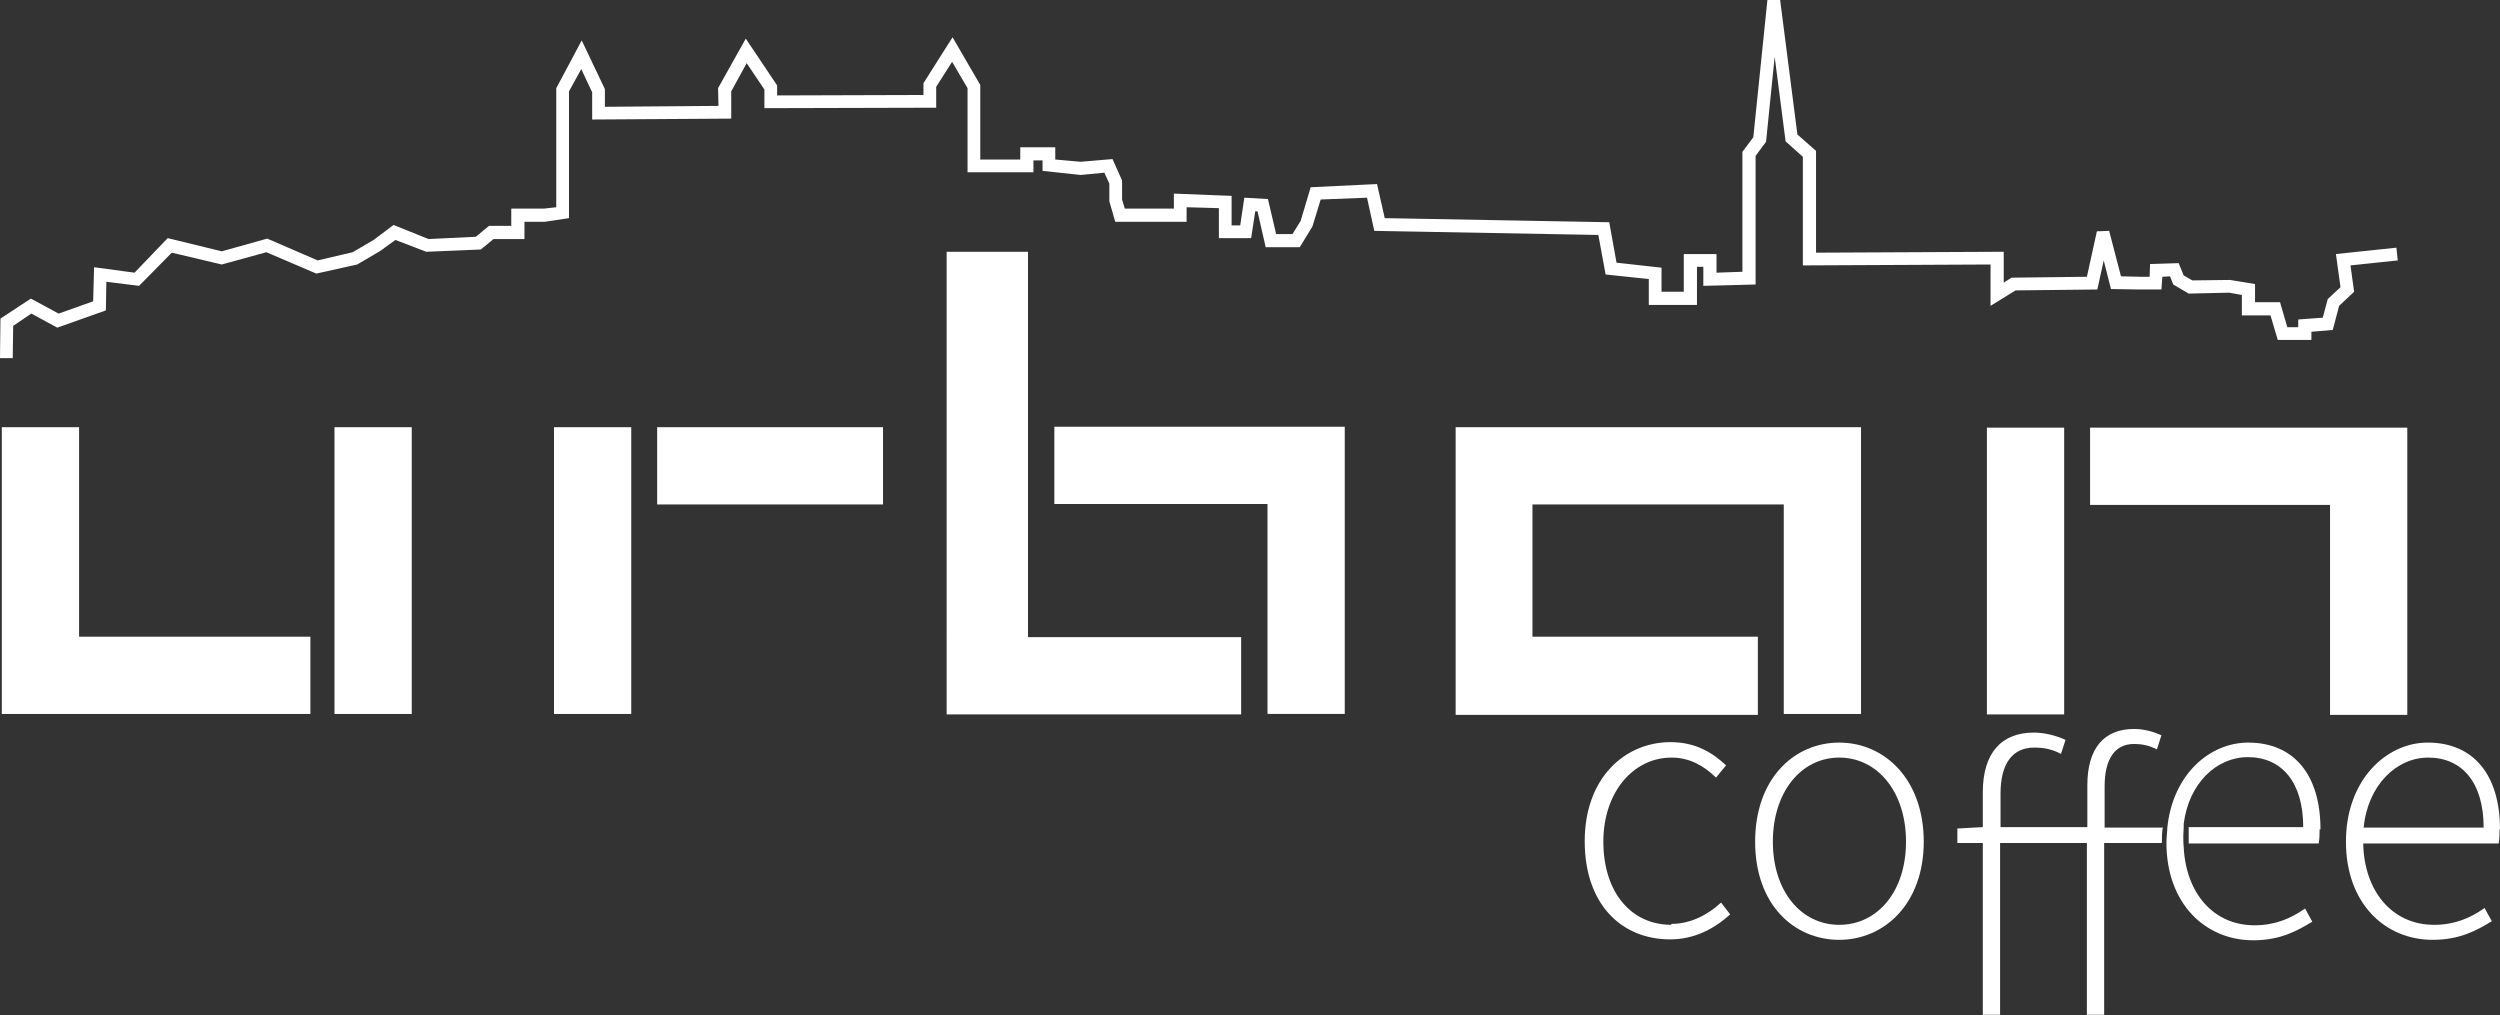 <?xml version="1.0" encoding="UTF-8"?>
<svg id="Layer_2" data-name="Layer 2" xmlns="http://www.w3.org/2000/svg" xmlns:xlink="http://www.w3.org/1999/xlink" viewBox="0 0 55.01 22.34">
  <rect x="0" y="0" width="55.01" height="22.34" fill="#333333" stroke="none"/>
  <defs>
    <style>
      .cls-1 {
        clip-path: url(#clippath);
      }

      .cls-2 {
        fill: none;
      }

      .cls-2, .cls-3 {
        stroke-width: 0px;
      }

      .cls-3 {
        fill: #fff;
      }
    </style>
    <clipPath id="clippath">
      <rect class="cls-2" width="55.01" height="22.34"/>
    </clipPath>
  </defs>
  <g id="Layer_1-2" data-name="Layer 1">
    <g class="cls-1">
      <polygon class="cls-3" points=".28 7.88 .29 7.17 .69 6.9 1.26 7.21 2.33 6.83 2.34 6.2 3.06 6.29 3.78 5.56 4.88 5.82 5.86 5.55 6.96 6.02 7.86 5.82 8.37 5.52 8.7 5.28 9.38 5.54 10.58 5.49 10.86 5.26 11.54 5.26 11.54 4.88 11.99 4.88 12.52 4.8 12.52 2.01 12.79 1.52 13.03 2.03 13.03 2.63 16.09 2.61 16.09 2.01 16.43 1.39 16.82 1.97 16.82 2.38 20.6 2.37 20.6 1.91 20.95 1.36 21.29 1.94 21.29 3.79 22.74 3.79 22.74 3.53 22.94 3.53 22.94 3.64 22.94 3.76 23.78 3.85 24.3 3.8 24.41 4.04 24.41 4.43 24.54 4.88 26.11 4.88 26.11 4.56 26.82 4.58 26.82 5.24 27.53 5.24 27.62 4.65 27.67 4.65 27.85 5.44 28.6 5.44 28.88 4.98 29.06 4.39 30.08 4.35 30.24 5.08 35.17 5.17 35.33 6.04 36.28 6.14 36.28 6.71 37.34 6.71 37.34 5.87 37.48 5.87 37.48 6.29 38.63 6.26 38.63 3.43 38.86 3.12 39.05 1.25 39.29 3.11 39.67 3.45 39.67 5.84 43.8 5.82 43.8 6.73 44.35 6.39 46.15 6.37 46.29 5.73 46.45 6.36 47.09 6.37 47.56 6.37 47.58 6.09 47.75 6.08 47.8 6.21 47.82 6.26 48.16 6.46 49.05 6.44 49.33 6.49 49.33 6.94 49.96 6.94 50.12 7.48 50.86 7.48 50.86 7.3 51.33 7.26 51.47 6.73 51.8 6.42 51.72 5.84 52.76 5.73 52.73 5.45 51.4 5.59 51.5 6.32 51.22 6.58 51.11 6.99 50.57 7.03 50.57 7.2 50.33 7.2 50.17 6.65 49.62 6.65 49.62 6.25 49.07 6.16 48.24 6.17 48.05 6.06 47.98 5.89 47.94 5.79 47.31 5.81 47.3 6.09 47.09 6.09 46.67 6.08 46.41 5.08 46.14 5.09 45.92 6.09 44.26 6.11 44.09 6.22 44.09 5.54 39.96 5.56 39.96 3.32 39.55 2.96 39.17 0 38.89 0 38.58 3.02 38.34 3.34 38.34 5.98 37.77 6 37.77 5.59 37.05 5.59 37.05 6.42 36.56 6.42 36.56 5.89 35.57 5.78 35.41 4.89 30.47 4.8 30.3 4.05 28.84 4.12 28.62 4.86 28.44 5.15 28.08 5.15 27.9 4.38 27.38 4.35 27.29 4.96 27.1 4.96 27.1 4.31 25.83 4.26 25.83 4.59 24.75 4.59 24.69 4.39 24.69 3.97 24.48 3.5 23.78 3.56 23.22 3.51 23.22 3.38 23.22 3.24 22.45 3.24 22.45 3.51 21.57 3.51 21.57 1.87 20.96 .82 20.32 1.83 20.32 2.09 17.1 2.1 17.1 1.92 17.1 1.88 16.41 .85 15.8 1.94 15.81 2.33 13.31 2.35 13.31 1.96 12.8 .89 12.24 1.94 12.24 4.56 11.97 4.59 11.25 4.59 11.25 4.97 10.76 4.97 10.47 5.21 9.43 5.26 8.66 4.95 8.22 5.28 7.76 5.55 6.99 5.73 5.88 5.25 4.88 5.53 3.69 5.24 2.96 6 2.07 5.88 2.05 6.63 1.29 6.9 .68 6.57 .01 7.01 0 7.88 .28 7.88"/>
      <path class="cls-3" d="M36.78,20.35c-.91,0-1.5-.74-1.5-1.83s.66-1.85,1.5-1.85c.41,0,.72.19.98.44l.22-.27c-.28-.26-.65-.51-1.22-.51-1.01,0-1.89.79-1.89,2.18s.81,2.16,1.88,2.16c.53,0,.97-.23,1.32-.55l-.2-.26c-.28.26-.66.47-1.1.47"/>
      <path class="cls-3" d="M40.47,16.34c-.99,0-1.85.79-1.85,2.18s.86,2.16,1.85,2.16,1.86-.79,1.86-2.16-.86-2.18-1.86-2.18M40.47,20.35c-.84,0-1.46-.74-1.46-1.83s.62-1.85,1.46-1.85,1.47.75,1.47,1.85-.63,1.83-1.47,1.83"/>
      <path class="cls-3" d="M55.01,18.25c0-1.22-.6-1.91-1.59-1.91-.92,0-1.8.83-1.8,2.18s.85,2.16,1.91,2.16c.6,0,.97-.21,1.3-.41l-.16-.29c-.31.22-.66.37-1.11.37-.93,0-1.54-.75-1.56-1.79h2.98c.02-.1.02-.21.02-.31M52.01,18.21c.09-.93.72-1.54,1.42-1.54.74,0,1.22.54,1.22,1.54h-2.64Z"/>
      <path class="cls-3" d="M47.6,18.21h-1.29v-.9c0-.59.21-.94.65-.94.16,0,.33.03.5.12l.1-.31c-.19-.09-.41-.14-.6-.14-.66,0-1.03.42-1.03,1.24v.92h-1.91v-.74c0-.64.25-1.01.74-1.01.2,0,.39.03.59.14l.1-.31c-.22-.1-.47-.16-.7-.16-.71,0-1.12.45-1.12,1.31v.77l-.56.03v.32h.56v3.78h.38v-3.78h1.91v3.78h.38v-3.78h1.27c0-.1,0-.22.02-.35"/>
      <path class="cls-3" d="M51.06,18.25c0-1.22-.6-1.91-1.59-1.91-.85,0-1.66.7-1.78,1.87h0c0,.08-.02.21-.02.33h0c0,1.35.86,2.15,1.91,2.15.6,0,.97-.21,1.3-.41l-.16-.29c-.31.22-.66.37-1.11.37-.91,0-1.51-.71-1.56-1.72h0s-.02-.18,0-.44h0v-.03s0-.04,0-.04h0c.11-.89.72-1.47,1.41-1.47.74,0,1.22.54,1.22,1.54h-2.52c0,.09,0,.24,0,.36h2.86c.02-.11.02-.21.02-.31"/>
      <rect class="cls-3" x="7.36" y="9.4" width="1.7" height="6.31"/>
      <rect class="cls-3" x="12.19" y="9.4" width="1.7" height="6.31"/>
      <rect class="cls-3" x="14.46" y="9.4" width="4.97" height="1.7"/>
      <polygon class="cls-3" points="1.74 9.4 .04 9.4 .04 14.01 .04 15.71 1.74 15.71 6.83 15.71 6.83 14.01 1.74 14.01 1.74 9.4"/>
      <polygon class="cls-3" points="32.03 9.4 32.03 15.73 38.68 15.73 38.68 14.01 33.72 14.01 33.72 11.1 39.25 11.1 39.25 15.71 40.95 15.71 40.95 9.4 39.25 9.4 32.03 9.4"/>
      <rect class="cls-3" x="43.72" y="9.41" width="1.7" height="6.31"/>
      <polygon class="cls-3" points="52.97 9.41 51.27 9.41 45.99 9.41 45.99 11.11 51.27 11.11 51.27 15.73 52.97 15.73 52.97 9.41"/>
      <path class="cls-3" d="M29.59,9.4v6.31h-1.7v-1.7h0v-2.92h-4.69v-1.7h6.39ZM22.62,5.54v8.48h4.69v1.7h-6.48V5.54h1.79Z"/>
    </g>
  </g>
</svg>